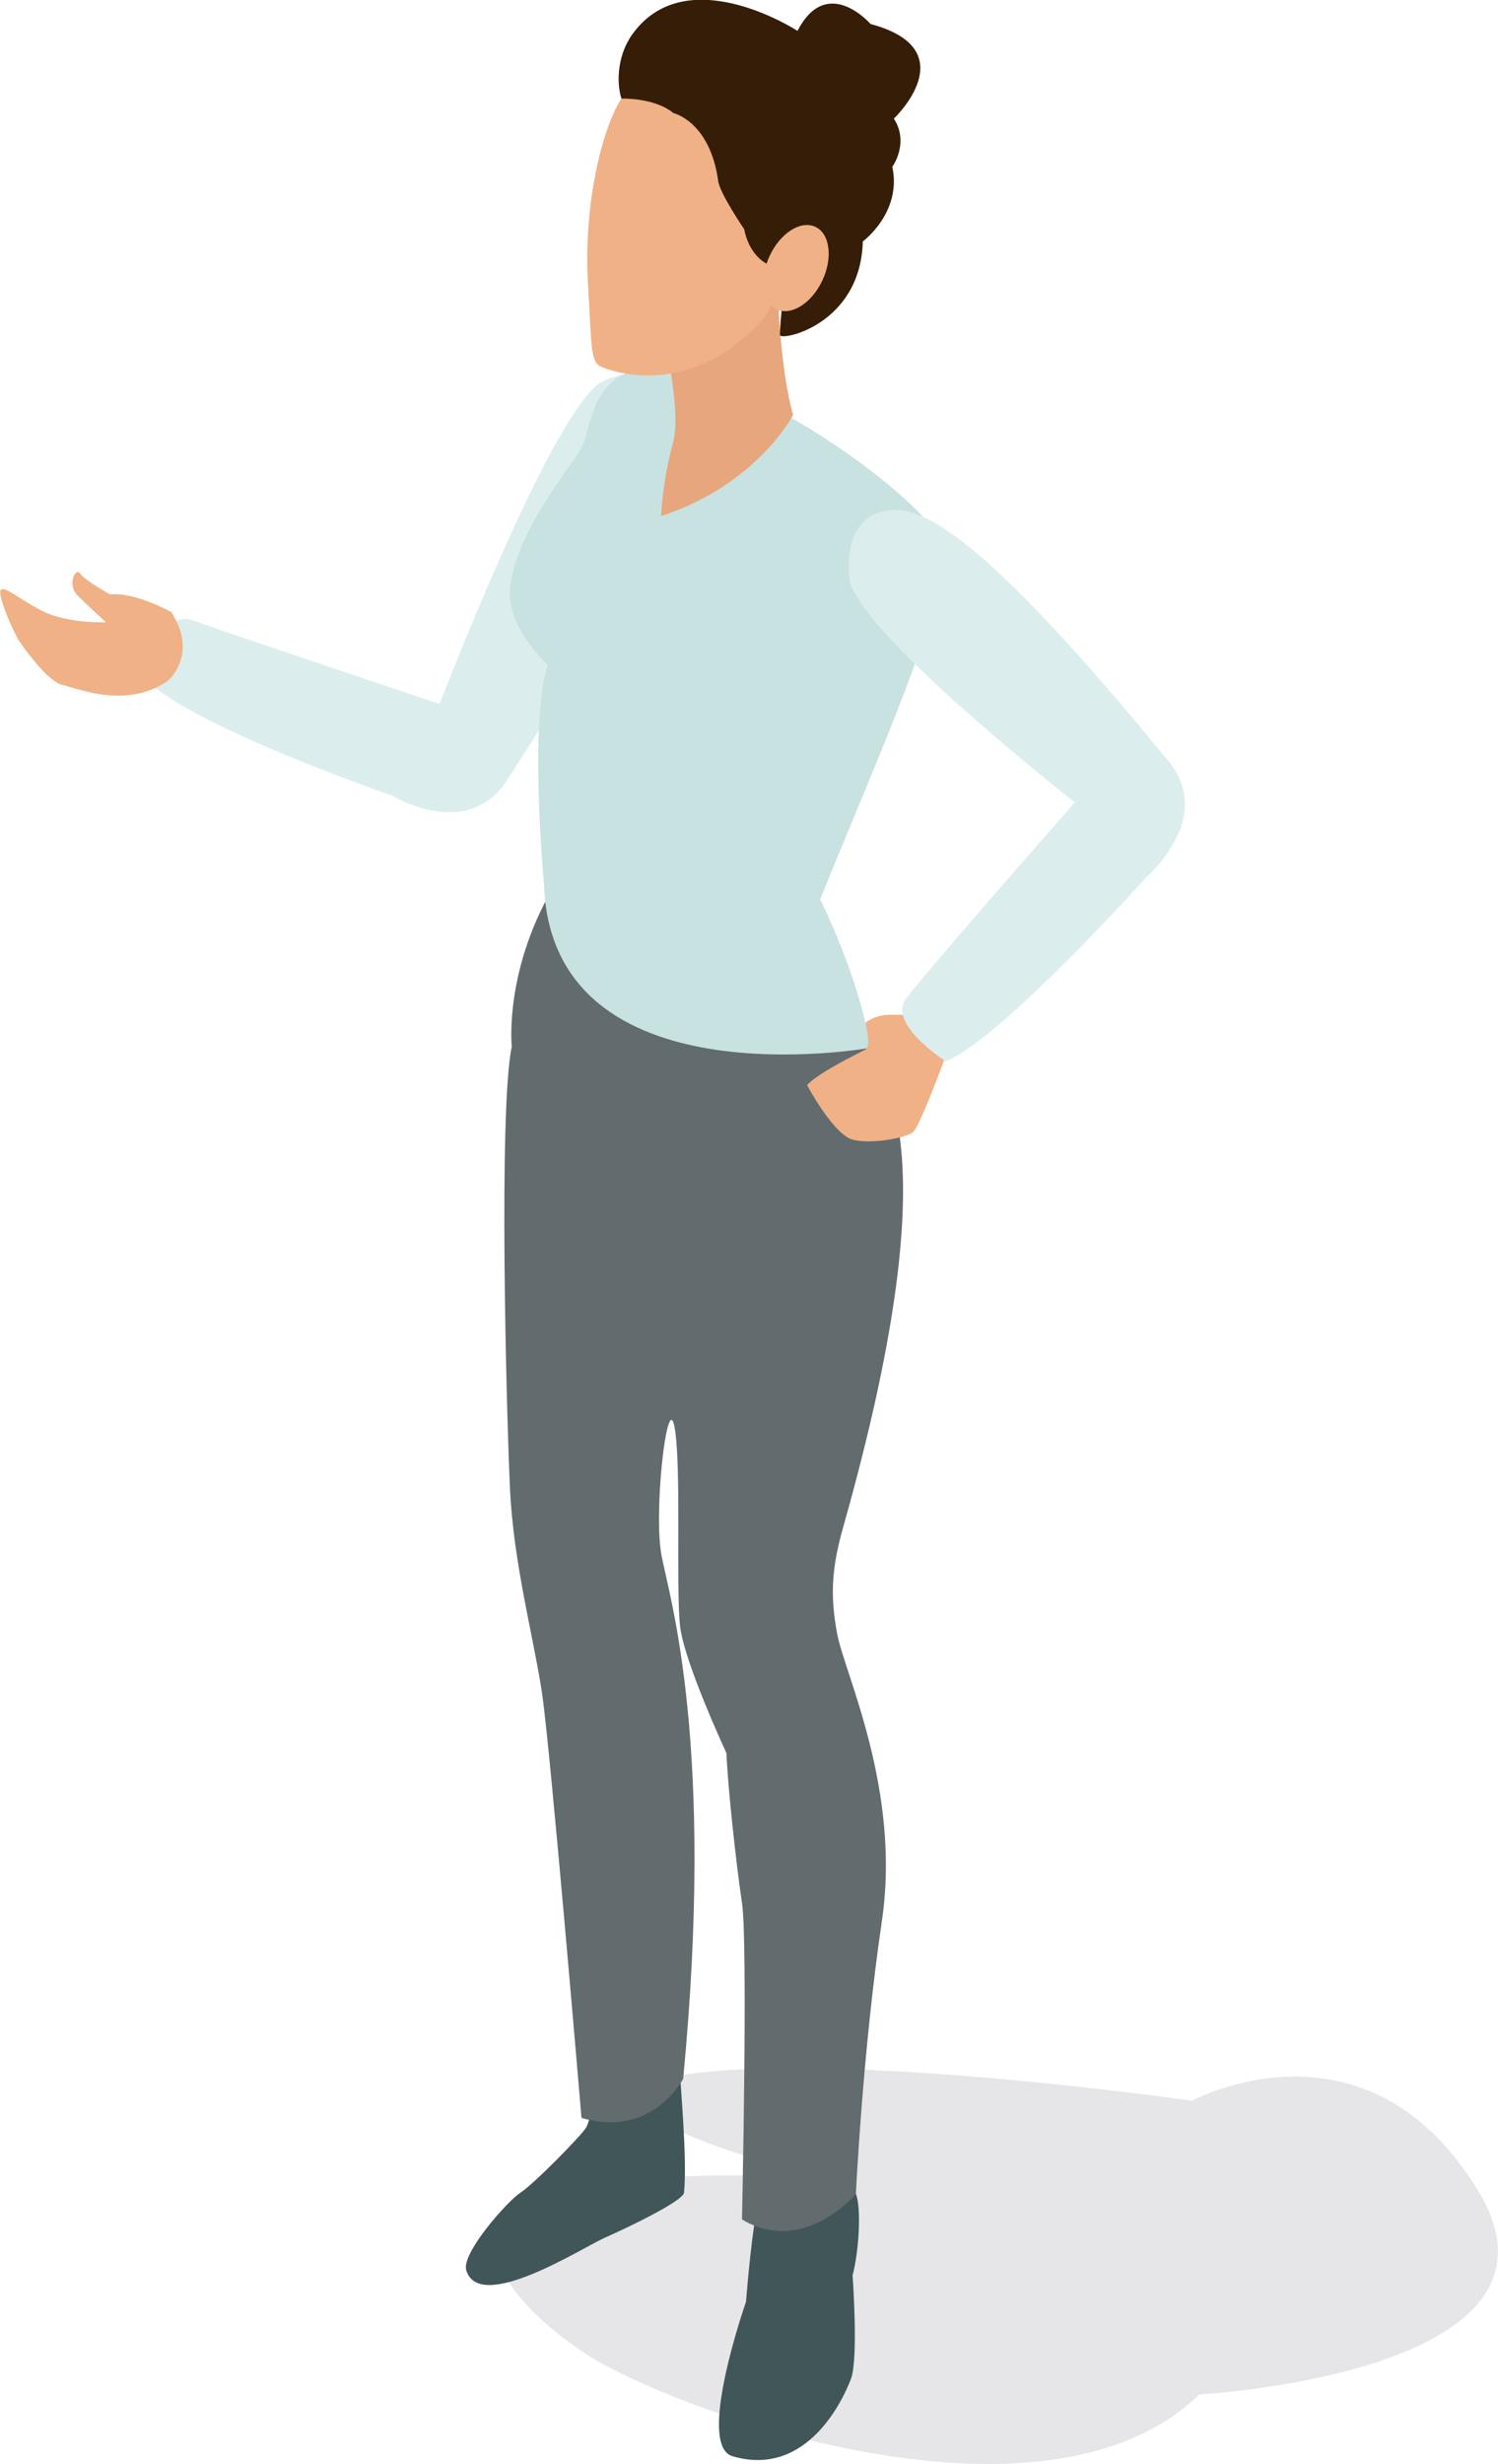 <?xml version="1.0" encoding="UTF-8"?><svg id="Layer_2" xmlns="http://www.w3.org/2000/svg" viewBox="0 0 67.47 110.92"><defs><style>.cls-1{fill:#070614;opacity:.1;}.cls-2,.cls-3{fill:#f0b186;}.cls-4{fill:#626b6d;}.cls-4,.cls-5,.cls-6,.cls-7,.cls-8,.cls-3,.cls-9{fill-rule:evenodd;}.cls-5{fill:#361d07;}.cls-6{fill:#405659;}.cls-7{fill:#dbeeed;}.cls-8{fill:#c8e1e1;}.cls-9{fill:#e7a67c;}</style></defs><g id="Folk_foran"><g><path class="cls-1" d="M22.48,101.26c-.16,1.32,1.72,3.29,3.98,4.75,3.75,2.42,20.46,8.65,27.56,1.78,0,0,17.59-.96,12.53-9.21-5.06-8.25-12.86-4.01-12.86-4.01,0,0-21.63-3.12-25.83-.26,0,0,2.96,2.7,10.92,3.89,0,0-15.75-1.62-16.31,3.06Z"/><g><path class="cls-6" d="M30.62,93.11c.01,.7,.34,3.97,.19,5.59-.03,.38-2.56,1.59-3.56,2.03s-5.65,3.44-6.25,1.47c-.23-.77,1.87-3.13,2.45-3.5s2.72-2.55,2.94-2.91,.4-1.6,.49-1.74,3.73-.94,3.73-.94Z"/><path class="cls-6" d="M38.55,98.76c.25,.63,.14,2.59-.15,3.66,0,0,.27,3.75-.07,4.66-.34,.91-1.97,4.48-5.34,3.49-1.66-.49,.61-6.95,.61-6.95,0,0,.29-3.74,.59-4.45,.3-.71,4.36-.41,4.36-.41Z"/><path class="cls-4" d="M39.21,47.18c.61,1.57,3.57,4.57-1.22,21.52-.52,1.83-.62,3.09-.28,4.87,.34,1.78,2.88,7.02,2.01,12.91s-1.17,12.29-1.17,12.29c0,0-2.38,2.8-5.13,1.14,0,0,.27-12.44,0-14.24s-.65-5.34-.7-6.75c0,0-1.9-4.07-2.09-5.72-.19-1.64,.07-7.47-.26-9.01-.32-1.54-.95,3.9-.57,5.86,.38,1.95,2.41,8.51,.97,23.53,0,0-1.38,2.7-4.58,1.76,0,0-1.4-16.62-1.78-19.14-.38-2.52-1.29-5.85-1.44-9.2-.16-3.35-.52-17.07,.08-19.88,0,0-.38-3.58,2.08-7.53,4.42-7.09,14.07,7.6,14.07,7.6Z"/><g><path class="cls-7" d="M30.82,18.65c.04,.81-.36,2.69-1.97,6.07-1.21,2.55-3.11,5.97-6.03,10.42-1.7,2.61-4.82,.88-5.18,.66-.01,0-.01-.01-.02,0-.01,0-.01-.01-.01-.01,0,0-.03-.01-.11-.03-.01,0-.02,0-.03,0-.07-.03-.15-.06-.26-.1-.1-.04-.16-.06-.16-.06-2.04-.73-9.06-3.34-10.57-5.13,0,0,.8-3.04,2.15-2.56,1.59,.57,11.17,3.78,11.17,3.78,0,0,5.25-13.69,7.41-14.56,3.38-1.37,3.62,1.54,3.62,1.54Z"/><path class="cls-3" d="M7.94,30.16s0,.02,0,.02c-.19,.32-.42,.5-.42,.5-.06,.04-.12,.08-.18,.11-1.06,.63-2.23,.59-3.13,.41-.63-.13-1.14-.31-1.41-.37-.67-.18-1.66-1.58-1.9-1.92-.25-.34-1.06-2.18-.86-2.36,.21-.17,.81,.43,1.92,.98,1.08,.53,2.72,.49,2.81,.48-.09-.09-.85-.77-1.29-1.22-.47-.48-.07-1.28,.13-.97,.2,.3,1.35,.94,1.35,.94,1.11-.12,2.75,.79,2.75,.79,.77,1.18,.54,2.07,.24,2.6Z"/></g><path class="cls-8" d="M34.4,18.13c3.55,1.84,6.83,4.43,7.9,6.02,1.07,1.6-3,10.44-5.36,16.34,0,0,1.77,3.5,2.26,6.68,0,0-14.39,2.58-14.7-7.38,0,0-.68-7.27,.17-9.86,0,0-1.99-1.76-1.67-3.68,.44-2.64,2.77-5.28,3.25-6.2s.29-6.01,8.14-1.93Z"/><path class="cls-9" d="M35.05,13.53s.1,3.13,.67,5.15c0,0-1.62,3.14-5.94,4.55,0,0,.03-1.45,.55-3.37,.3-1.1-.23-3.76-.23-3.76,0,0,1.5-3.74,4.95-2.56Z"/><path class="cls-3" d="M27.99,4.44c-.74,1.09-1.75,4.47-1.5,8.47,.17,2.81,.09,3.41,.63,3.62s3.35,1.19,6.31-1.25c1.27-1.05,1.32-1.59,1.32-1.59,0,0,3.8-1.77,3.99-5.33,.44-8.21-8.8-6.82-10.74-3.93Z"/><path class="cls-5" d="M28.36,1.73c-.52,.83-.61,1.95-.37,2.71,0,0,1.47-.06,2.34,.65,0,0,1.65,.37,2.02,3.07,.08,.56,1.17,2.16,1.17,2.16,0,0,.2,1.4,1.41,1.71s.29,1.78,.29,1.78c0,0-.1,.98-.09,1.27s3.63-.44,3.73-4.21c0,0,1.77-1.3,1.33-3.36,0,0,.78-1.07,.07-2.17,0,0,3.28-3.1-1.05-4.26,0,0-1.96-2.26-3.29,.31,0,0-5.16-3.36-7.56,.33Z"/><ellipse class="cls-2" cx="35.85" cy="12.06" rx="2.05" ry="1.31" transform="translate(9.74 39.43) rotate(-64.93)"/><g><path class="cls-3" d="M42.75,47.12s-1.3,3.57-1.62,3.84c-.32,.26-1.82,.56-2.71,.35-.88-.22-2.07-2.46-2.07-2.46,.32-.37,1.32-.93,2-1.28,.38-.2,.66-.34,.66-.34,.19-.19,.06-.73-.03-1.19,.22-.18,.62-.34,.96-.35,.22-.02,.72,0,1.16,0l1.62,1.42h.02Z"/><path class="cls-7" d="M53.09,37.48h0c-.49,1.17-1.43,1.98-1.43,1.98,0,0-6.51,7.26-9.06,8.32,0,0-.73-.47-1.31-1.08-.51-.55-.89-1.21-.48-1.75,.87-1.15,5.75-6.73,7.2-8.37,.25-.29,.4-.46,.4-.46,0,0-6.89-5.38-9.32-8.54-.5-.64-.81-1.19-.84-1.59-.28-3.63,2.57-2.99,2.57-2.99,1.38,.35,3.99,1.7,11.81,11.27,.93,1.14,.85,2.28,.47,3.2Z"/></g></g></g></g></svg>